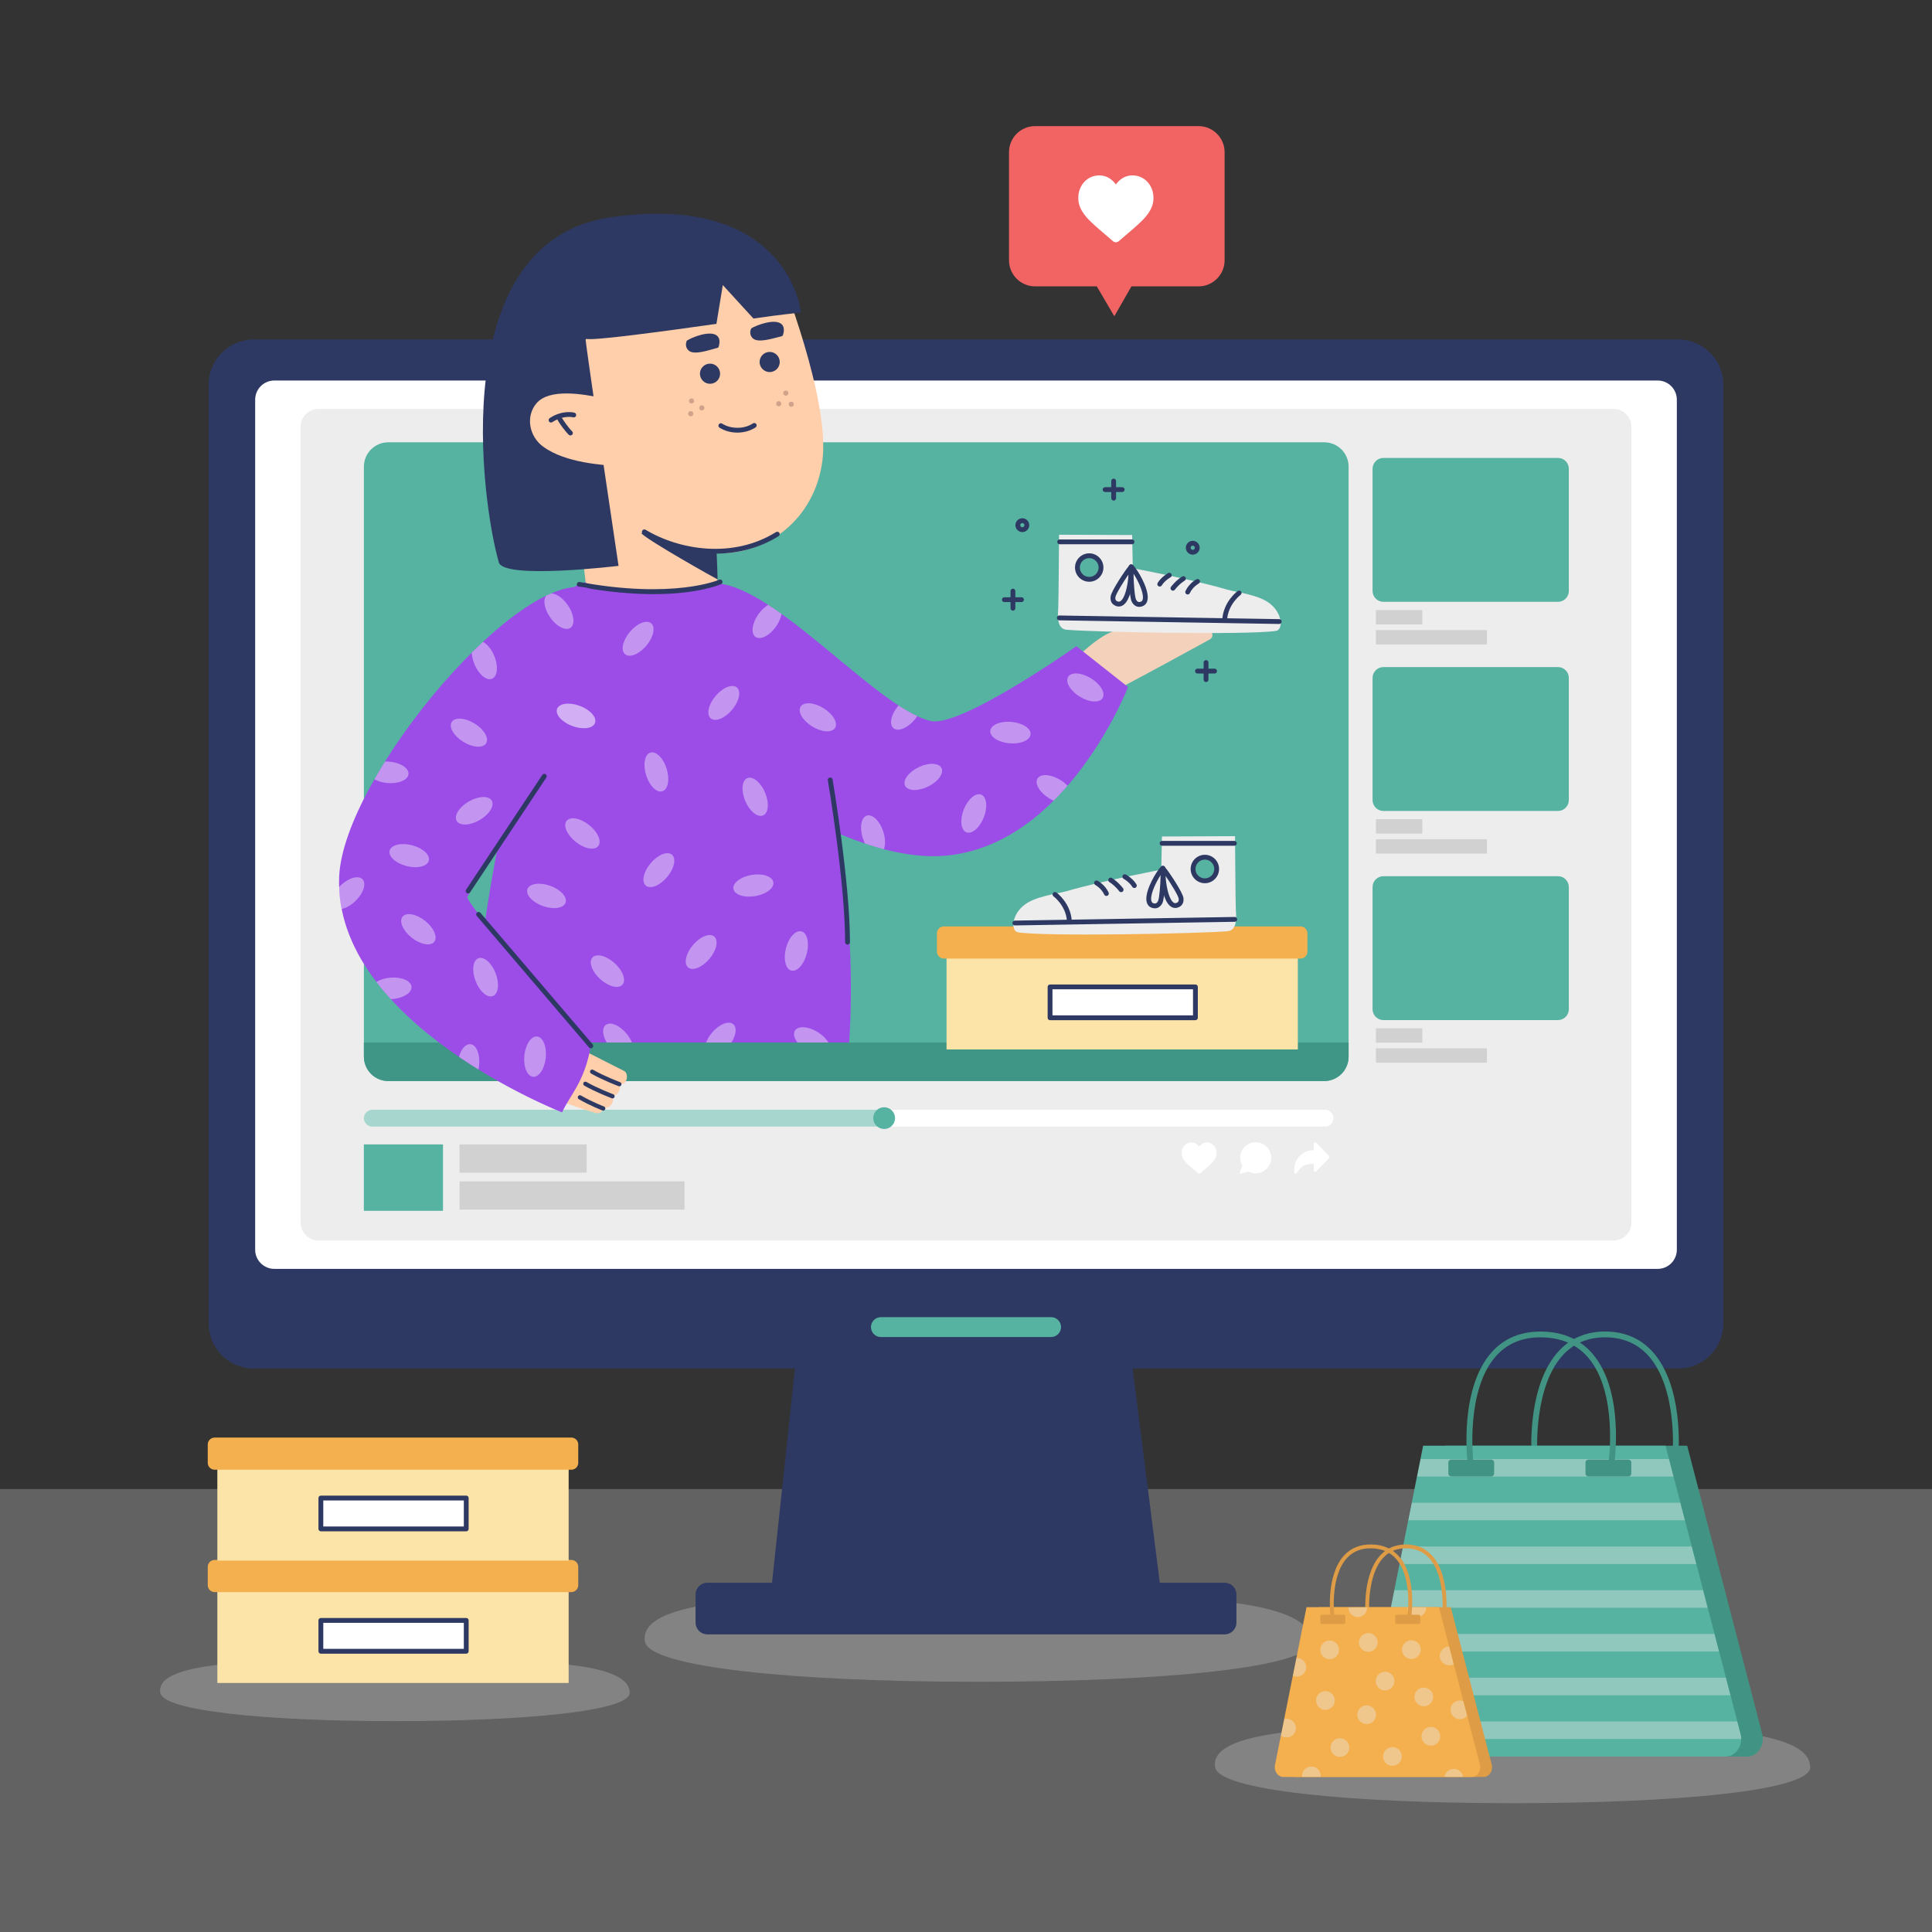<?xml version="1.0" encoding="utf-8"?>
<!-- Generator: Adobe Illustrator 27.5.0, SVG Export Plug-In . SVG Version: 6.00 Build 0)  -->
<svg version="1.1" xmlns="http://www.w3.org/2000/svg" xmlns:xlink="http://www.w3.org/1999/xlink" x="0px" y="0px"
	 viewBox="0 0 500 500" style="enable-background:new 0 0 500 500;" xml:space="preserve">
<rect x="0" y="0" width="500" height="500" fill="#333333" stroke="none"/>
<g id="BACKGROUND">
	<rect style="opacity:0.0;fill:#FFFFFF;" width="500" height="500"/>
</g>
<g id="OBJECTS">
	<g>
		<rect y="385.363" style="opacity:0.3;fill:#D1D1D1;" width="500" height="114.637"/>
		<path style="opacity:0.3;fill:#D1D1D1;" d="M339.371,424.858c0,6.721-38.606,10.388-86.229,10.388s-85.093-3.764-86.229-10.388
			c-2.086-12.169,38.606-12.169,86.229-12.169S339.371,412.688,339.371,424.858z"/>
		<g>
			<g>
				<polygon style="fill:#F26363;" points="282.711,72.162 288.382,81.85 294.173,71.753 				"/>
				<path style="fill:#F26363;" d="M310.173,74.112h-42.29c-3.731,0-6.755-3.024-6.755-6.755V39.394
					c0-3.731,3.024-6.755,6.755-6.755h42.29c3.731,0,6.755,3.024,6.755,6.755v27.963C316.928,71.088,313.904,74.112,310.173,74.112z
					"/>
				<path style="fill:#FFFFFF;" d="M296.972,47.085c-1.007-1.092-2.389-1.694-3.892-1.694c-1.123,0-2.152,0.355-3.057,1.055
					c-0.457,0.353-0.871,0.786-1.236,1.291c-0.365-0.505-0.779-0.937-1.236-1.291c-0.906-0.7-1.934-1.055-3.057-1.055
					c-1.503,0-2.885,0.602-3.892,1.694c-0.995,1.08-1.543,2.555-1.543,4.154c0,1.646,0.613,3.152,1.93,4.741
					c1.178,1.421,2.871,2.864,4.831,4.534c0.669,0.571,1.428,1.217,2.216,1.906c0.208,0.182,0.475,0.283,0.752,0.283
					c0.277,0,0.544-0.1,0.752-0.282c0.788-0.689,1.547-1.336,2.217-1.907c1.96-1.67,3.653-3.113,4.831-4.534
					c1.317-1.589,1.93-3.095,1.93-4.741C298.515,49.64,297.967,48.165,296.972,47.085z"/>
			</g>
			<g>
				<g style="opacity:0.3;">
					<path style="fill:#D1D1D1;" d="M162.959,438.11c0,4.734-27.192,7.317-60.736,7.317s-59.936-2.651-60.736-7.317
						c-1.469-8.572,27.193-8.572,60.736-8.572S162.959,429.538,162.959,438.11z"/>
				</g>
				<g>
					<g>
						<rect x="56.25" y="409.918" style="fill:#FCE4A9;" width="90.915" height="25.633"/>
					</g>
					<g>
						<path style="fill:#F4B04E;" d="M147.863,412.034H55.553c-0.986,0-1.786-0.799-1.786-1.785v-4.752
							c0-0.986,0.799-1.785,1.786-1.785h92.311c0.986,0,1.786,0.799,1.786,1.785v4.752
							C149.649,411.235,148.849,412.034,147.863,412.034z"/>
					</g>
					<g>
						<g>
							<rect x="82.756" y="419.359" style="fill:#FFFFFF;" width="37.62" height="7.99"/>
						</g>
						<g>
							<path style="fill:#2D3962;" d="M120.66,427.973H83.04c-0.345,0-0.624-0.279-0.624-0.624v-7.99
								c0-0.345,0.279-0.624,0.624-0.624h37.62c0.345,0,0.624,0.279,0.624,0.624v7.99
								C121.284,427.694,121.004,427.973,120.66,427.973z M83.664,426.725h36.372v-6.742H83.664V426.725z"/>
						</g>
					</g>
				</g>
				<g>
					<g>
						<rect x="56.25" y="378.25" style="fill:#FCE4A9;" width="90.915" height="25.633"/>
					</g>
					<g>
						<path style="fill:#F4B04E;" d="M147.863,380.366H55.553c-0.986,0-1.786-0.799-1.786-1.785v-4.752
							c0-0.986,0.799-1.785,1.786-1.785h92.311c0.986,0,1.786,0.799,1.786,1.785v4.752
							C149.649,379.566,148.849,380.366,147.863,380.366z"/>
					</g>
					<g>
						<g>
							<rect x="82.756" y="387.69" style="fill:#FFFFFF;" width="37.62" height="7.99"/>
						</g>
						<g>
							<path style="fill:#2D3962;" d="M120.66,396.304H83.04c-0.345,0-0.624-0.279-0.624-0.624v-7.99
								c0-0.345,0.279-0.624,0.624-0.624h37.62c0.345,0,0.624,0.279,0.624,0.624v7.99
								C121.284,396.025,121.004,396.304,120.66,396.304z M83.664,395.056h36.372v-6.742H83.664V395.056z"/>
						</g>
					</g>
				</g>
			</g>
			<g>
				<g>
					<g>
						<path style="fill:#2D3962;" d="M434.286,354.19H65.714c-6.476,0-11.726-5.25-11.726-11.726V99.574
							c0-6.476,5.25-11.726,11.726-11.726h368.571c6.476,0,11.726,5.25,11.726,11.726v242.89
							C446.012,348.94,440.762,354.19,434.286,354.19z"/>
					</g>
					<g>
						<path style="fill:#FFFFFF;" d="M429,328.386H71c-2.742,0-4.964-2.223-4.964-4.964V103.441c0-2.742,2.222-4.964,4.964-4.964
							h358c2.742,0,4.964,2.223,4.964,4.964v219.981C433.964,326.164,431.742,328.386,429,328.386z"/>
					</g>
					<g>
						<path style="fill:#56B2A1;" d="M272.024,346.025h-44.048c-1.422,0-2.574-1.152-2.574-2.574l0,0
							c0-1.422,1.153-2.574,2.574-2.574h44.048c1.422,0,2.574,1.152,2.574,2.574l0,0
							C274.598,344.872,273.446,346.025,272.024,346.025z"/>
					</g>
					<g>
						<polygon style="fill:#2D3962;" points="300.486,412.284 199.514,412.284 205.75,354.051 293.116,354.051 						"/>
					</g>
					<g>
						<path style="fill:#2D3962;" d="M316.958,422.969H183.042c-1.672,0-3.028-1.356-3.028-3.028v-7.3
							c0-1.672,1.356-3.028,3.028-3.028h133.916c1.672,0,3.028,1.356,3.028,3.028v7.3
							C319.986,421.613,318.63,422.969,316.958,422.969z"/>
					</g>
				</g>
				<g>
					<g>
						<path style="fill:#EDEDED;" d="M417.561,321.04H82.439c-2.566,0-4.647-2.081-4.647-4.647V110.47
							c0-2.566,2.081-4.647,4.647-4.647h335.123c2.566,0,4.647,2.081,4.647,4.647v205.924
							C422.208,318.96,420.128,321.04,417.561,321.04z"/>
					</g>
					<g>
						<path style="fill:#56B2A1;" d="M342.7,279.777H100.495c-3.49,0-6.319-2.829-6.319-6.319V120.782
							c0-3.49,2.829-6.319,6.319-6.319H342.7c3.49,0,6.319,2.829,6.319,6.319v152.676
							C349.018,276.948,346.189,279.777,342.7,279.777z"/>
					</g>
					<g>
						<g>
							<path style="fill:#FFFFFF;" d="M342.892,291.577H96.367c-1.21,0-2.19-0.981-2.19-2.191l0,0c0-1.21,0.981-2.19,2.19-2.19
								h246.525c1.21,0,2.191,0.981,2.191,2.19l0,0C345.083,290.596,344.102,291.577,342.892,291.577z"/>
						</g>
						<g style="opacity:0.53;">
							<path style="fill:#56B2A1;" d="M229.654,291.577H96.367c-1.21,0-2.19-0.981-2.19-2.191l0,0c0-1.21,0.981-2.19,2.19-2.19
								h133.077L229.654,291.577z"/>
						</g>
						<g>
							<path style="fill:#56B2A1;" d="M231.634,289.366c0,1.556-1.261,2.817-2.817,2.817c-1.556,0-2.817-1.261-2.817-2.817
								s1.261-2.817,2.817-2.817C230.373,286.55,231.634,287.811,231.634,289.366z"/>
						</g>
					</g>
					<g>
						<g>
							<rect x="94.167" y="296.173" style="fill:#56B2A1;" width="20.483" height="17.185"/>
						</g>
						<g>
							<rect x="118.926" y="296.173" style="fill:#D1D1D1;" width="32.903" height="7.316"/>
						</g>
						<g>
							<rect x="118.926" y="305.731" style="fill:#D1D1D1;" width="58.221" height="7.316"/>
						</g>
					</g>
					<g>
						<g>
							<path style="fill:#FFFFFF;" d="M314.141,296.461c-0.469-0.508-1.112-0.788-1.811-0.788c-0.523,0-1.001,0.165-1.422,0.491
								c-0.213,0.164-0.405,0.366-0.575,0.6c-0.17-0.235-0.362-0.436-0.575-0.6c-0.421-0.326-0.9-0.491-1.422-0.491
								c-0.699,0-1.342,0.28-1.811,0.788c-0.463,0.502-0.718,1.189-0.718,1.932c0,0.766,0.285,1.466,0.898,2.206
								c0.548,0.661,1.336,1.332,2.247,2.109c0.311,0.265,0.664,0.566,1.031,0.887c0.097,0.085,0.221,0.132,0.35,0.132
								c0.129,0,0.253-0.047,0.35-0.131c0.366-0.321,0.72-0.622,1.031-0.887c0.912-0.777,1.699-1.448,2.247-2.109
								c0.612-0.739,0.898-1.44,0.898-2.206C314.859,297.65,314.604,296.964,314.141,296.461z"/>
						</g>
						<g>
							<path style="fill:#FFFFFF;" d="M324.985,295.618c-2.213,0-4.014,1.801-4.014,4.014c0,0.7,0.183,1.388,0.53,1.993
								l-0.659,1.978c-0.016,0.047-0.004,0.1,0.03,0.136c0.026,0.028,0.062,0.043,0.099,0.043c0.012,0,0.023-0.001,0.035-0.004
								l2.159-0.568c0.561,0.286,1.189,0.436,1.82,0.436c2.213,0,4.014-1.801,4.014-4.014
								C328.999,297.419,327.198,295.618,324.985,295.618z"/>
						</g>
						<g>
							<path style="fill:#FFFFFF;" d="M334.95,302.608v0.759c0,0.176,0.121,0.329,0.292,0.369c0.029,0.007,0.058,0.011,0.087,0.011
								c0.141,0,0.274-0.079,0.339-0.21l0.007-0.013c0.711-1.422,2.14-2.306,3.731-2.306h0.601v1.643
								c0,0.155,0.094,0.294,0.238,0.351c0.142,0.059,0.307,0.023,0.415-0.088l3.287-3.413c0.142-0.147,0.142-0.379,0-0.526
								l-3.287-3.413c-0.107-0.111-0.271-0.147-0.415-0.088c-0.144,0.058-0.238,0.197-0.238,0.351v1.643h-0.126
								C337.162,297.678,334.95,299.889,334.95,302.608z"/>
						</g>
					</g>
					<g>
						<g>
							<path style="fill:#56B2A1;" d="M403.203,155.752h-45.175c-1.551,0-2.808-1.257-2.808-2.808v-31.622
								c0-1.551,1.257-2.808,2.808-2.808h45.175c1.551,0,2.808,1.257,2.808,2.808v31.622
								C406.011,154.495,404.754,155.752,403.203,155.752z"/>
						</g>
						<g>
							<rect x="356.09" y="157.887" style="fill:#D1D1D1;" width="12.011" height="3.72"/>
						</g>
						<g>
							<rect x="356.09" y="163.064" style="fill:#D1D1D1;" width="28.728" height="3.72"/>
						</g>
						<g>
							<path style="fill:#56B2A1;" d="M403.203,209.874h-45.175c-1.551,0-2.808-1.257-2.808-2.808v-31.622
								c0-1.551,1.257-2.808,2.808-2.808h45.175c1.551,0,2.808,1.257,2.808,2.808v31.622
								C406.011,208.617,404.754,209.874,403.203,209.874z"/>
						</g>
						<g>
							<rect x="356.09" y="212.009" style="fill:#D1D1D1;" width="12.011" height="3.72"/>
						</g>
						<g>
							<rect x="356.09" y="217.186" style="fill:#D1D1D1;" width="28.728" height="3.72"/>
						</g>
						<g>
							<path style="fill:#56B2A1;" d="M403.203,263.997h-45.175c-1.551,0-2.808-1.257-2.808-2.808v-31.622
								c0-1.551,1.257-2.808,2.808-2.808h45.175c1.551,0,2.808,1.257,2.808,2.808v31.622
								C406.011,262.74,404.754,263.997,403.203,263.997z"/>
						</g>
						<g>
							<rect x="356.09" y="266.131" style="fill:#D1D1D1;" width="12.011" height="3.72"/>
						</g>
						<g>
							<rect x="356.09" y="271.308" style="fill:#D1D1D1;" width="28.728" height="3.72"/>
						</g>
					</g>
					<g>
						<g>
							<g>
								<path style="fill:#F4D1BB;" d="M276.328,174.074c-0.415-0.518-0.377-1.262,0.085-1.738
									c2.181-2.244,8.326-8.257,12.366-9.123c3.564-0.764,16.596-0.435,23.728-0.186c1.335,0.047,1.76,1.82,0.589,2.462
									c-5.772,3.159-16.038,8.763-20.758,11.247c-4.522,2.38-7.293,3.964-8.633,4.752c-0.564,0.332-1.284,0.2-1.693-0.311
									L276.328,174.074z"/>
							</g>
							<g>
								<path style="fill:#9C4DE8;" d="M278.56,167.24c0,0-29.927,21.125-37.673,19.365c-14.388-3.27-42.592-38.055-57.845-35.544
									c-0.306-0.341-0.569-0.642-0.775-0.893l-30.556,0.516c-2.139,0.124-6.314,3.158-6.987,5.192
									c-4.903,14.814-21.988,75.104-22.46,119.567l97.187-1.905c0,0,2.948-26.204-2.76-57.977
									c8.37,3.583,18.347,6.585,27.373,5.94c31.866-2.275,47.876-43.699,47.876-43.699L278.56,167.24z"/>
							</g>
							<g>
								<defs>
									<path id="SVGID_1_" d="M278.56,167.24c0,0-29.927,21.125-37.673,19.365c-14.388-3.27-42.592-38.055-57.845-35.544
										c-0.306-0.341-0.569-0.642-0.775-0.893l-30.556,0.516c-2.139,0.124-6.314,3.158-6.987,5.192
										c-4.903,14.814-21.988,75.104-22.46,119.567l97.187-1.905c0,0,2.948-26.204-2.76-57.977
										c8.37,3.583,18.347,6.585,27.373,5.94c31.866-2.275,47.876-43.699,47.876-43.699L278.56,167.24z"/>
								</defs>
								<clipPath id="SVGID_00000100344561268782086920000006755954226546385027_">
									<use xlink:href="#SVGID_1_"  style="overflow:visible;"/>
								</clipPath>
								<g style="opacity:0.4;clip-path:url(#SVGID_00000100344561268782086920000006755954226546385027_);">
									<g>
										<path style="fill:#FFFFFF;" d="M167.268,167.109c-1.867,2.21-4.331,3.197-5.505,2.205
											c-1.174-0.992-0.612-3.587,1.254-5.796c1.867-2.21,4.331-3.197,5.505-2.205
											C169.696,162.305,169.135,164.9,167.268,167.109z"/>
									</g>
									<g>
										<path style="fill:#FFFFFF;" d="M192.874,207.292c-1.128-2.663-0.895-5.308,0.52-5.908
											c1.415-0.599,3.476,1.074,4.604,3.738c1.128,2.663,0.895,5.308-0.52,5.908
											C196.063,211.629,194.002,209.955,192.874,207.292z"/>
									</g>
									<g>
										<path style="fill:#FFFFFF;" d="M172.64,226.99c-1.867,2.21-4.331,3.197-5.505,2.205c-1.174-0.992-0.612-3.587,1.254-5.796
											c1.867-2.21,4.331-3.197,5.505-2.205C175.069,222.185,174.507,224.78,172.64,226.99z"/>
									</g>
									<g>
										<path style="fill:#FFFFFF;" d="M167.211,200.599c-0.857-2.763-0.362-5.371,1.106-5.826
											c1.468-0.455,3.352,1.415,4.209,4.178c0.857,2.763,0.362,5.371-1.106,5.826
											C169.953,205.232,168.068,203.362,167.211,200.599z"/>
									</g>
									<g>
										<path style="fill:#FFFFFF;" d="M196.28,158.95c1.672-2.36,4.043-3.554,5.297-2.666c1.254,0.888,0.915,3.522-0.756,5.882
											c-1.672,2.36-4.043,3.554-5.297,2.666C194.27,163.944,194.609,161.31,196.28,158.95z"/>
									</g>
									<g>
										<path style="fill:#FFFFFF;" d="M189.446,183.706c-1.867,2.21-4.331,3.197-5.505,2.205
											c-1.174-0.992-0.612-3.587,1.254-5.796c1.867-2.21,4.331-3.197,5.505-2.205
											C191.874,178.902,191.312,181.497,189.446,183.706z"/>
									</g>
									<g>
										<path style="fill:#FFFFFF;" d="M149.002,217.876c-2.262-1.803-3.318-4.239-2.36-5.441c0.958-1.202,3.568-0.714,5.829,1.09
											c2.262,1.803,3.318,4.239,2.36,5.44C153.873,220.167,151.263,219.679,149.002,217.876z"/>
									</g>
									<g>
										<path style="fill:#FFFFFF;" d="M195.436,231.919c-2.853,0.477-5.371-0.366-5.624-1.881
											c-0.253-1.516,1.854-3.131,4.707-3.607c2.853-0.477,5.371,0.366,5.624,1.881
											C200.396,229.827,198.289,231.442,195.436,231.919z"/>
									</g>
									<g>
										<path style="fill:#FFFFFF;" d="M155.325,253.384c-2.142-1.944-3.041-4.442-2.008-5.58
											c1.033-1.138,3.606-0.485,5.748,1.459c2.142,1.944,3.041,4.442,2.008,5.58
											C160.041,255.981,157.467,255.327,155.325,253.384z"/>
									</g>
									<g>
										<path style="fill:#FFFFFF;" d="M140.501,234.481c-2.725-0.97-4.516-2.931-4-4.378c0.516-1.448,3.142-1.834,5.867-0.864
											c2.725,0.97,4.516,2.931,4,4.378C145.852,235.064,143.226,235.451,140.501,234.481z"/>
									</g>
									<g>
										<path style="fill:#FFFFFF;" d="M183.585,248.168c-1.867,2.21-4.331,3.197-5.505,2.205
											c-1.174-0.992-0.612-3.587,1.254-5.796c1.867-2.21,4.331-3.197,5.505-2.205
											C186.014,243.363,185.452,245.959,183.585,248.168z"/>
									</g>
									<g>
										<path style="fill:#FFFFFF;" d="M203.402,245.419c0.722-2.801,2.513-4.761,4.001-4.377
											c1.488,0.383,2.109,2.965,1.388,5.766s-2.513,4.761-4.001,4.378C203.302,250.801,202.681,248.22,203.402,245.419z"/>
									</g>
									<g>
										<path style="fill:#FFFFFF;" d="M279.429,180.282c-2.462-1.518-3.804-3.809-2.998-5.117
											c0.806-1.308,3.456-1.138,5.918,0.38c2.462,1.518,3.804,3.809,2.998,5.117C284.541,181.97,281.891,181.8,279.429,180.282z
											"/>
									</g>
									<g>
										<path style="fill:#FFFFFF;" d="M249.424,209.503c1.059-2.692,3.076-4.418,4.506-3.856c1.43,0.562,1.731,3.2,0.673,5.892
											c-1.059,2.692-3.076,4.418-4.506,3.856C248.666,214.833,248.365,212.195,249.424,209.503z"/>
									</g>
									<g>
										<path style="fill:#FFFFFF;" d="M210.194,188.006c-2.462-1.518-3.804-3.809-2.998-5.117
											c0.807-1.308,3.456-1.138,5.918,0.38c2.462,1.518,3.804,3.809,2.998,5.117
											C215.306,189.694,212.656,189.524,210.194,188.006z"/>
									</g>
									<g>
										<path style="fill:#FFFFFF;" d="M157.893,271.095c-1.828-2.241-2.345-4.846-1.154-5.817c1.191-0.971,3.638,0.058,5.466,2.3
											c1.828,2.241,2.345,4.846,1.154,5.817C162.169,274.366,159.722,273.336,157.893,271.095z"/>
									</g>
									<g>
										<path style="fill:#FFFFFF;" d="M188.515,270.851c-1.867,2.21-4.331,3.197-5.505,2.205
											c-1.174-0.992-0.612-3.587,1.254-5.796c1.867-2.21,4.331-3.197,5.505-2.205
											C190.943,266.047,190.382,268.642,188.515,270.851z"/>
									</g>
									<g>
										<path style="fill:#FFFFFF;" d="M208.718,271.846c-2.462-1.518-3.804-3.809-2.998-5.117
											c0.806-1.308,3.456-1.138,5.918,0.38c2.462,1.518,3.804,3.809,2.998,5.117C213.83,273.534,211.18,273.364,208.718,271.846
											z"/>
									</g>
									<g>
										<path style="fill:#FFFFFF;" d="M237.739,198.559c2.605-1.257,5.258-1.155,5.926,0.229
											c0.668,1.384-0.902,3.525-3.507,4.782c-2.605,1.257-5.258,1.155-5.926-0.229
											C233.564,201.957,235.134,199.816,237.739,198.559z"/>
									</g>
									<g>
										<path style="fill:#FFFFFF;" d="M261.257,192.365c-2.882-0.248-5.111-1.691-4.979-3.222
											c0.132-1.531,2.575-2.571,5.457-2.322s5.111,1.691,4.979,3.222C266.582,191.574,264.139,192.613,261.257,192.365z"/>
									</g>
									<g>
										<path style="fill:#FFFFFF;" d="M271.507,206.597c-2.462-1.518-3.804-3.809-2.998-5.117
											c0.806-1.308,3.456-1.138,5.918,0.38c2.462,1.518,3.804,3.809,2.998,5.117
											C276.619,208.286,273.969,208.115,271.507,206.597z"/>
									</g>
									<g>
										<path style="fill:#FFFFFF;" d="M223.296,216.923c-0.895-2.751-0.435-5.366,1.026-5.841
											c1.461-0.475,3.371,1.369,4.266,4.12c0.895,2.751,0.435,5.366-1.026,5.841C226.1,221.518,224.191,219.673,223.296,216.923
											z"/>
									</g>
									<g>
										<path style="fill:#FFFFFF;" d="M236.723,186.246c-1.867,2.21-4.331,3.197-5.505,2.205
											c-1.174-0.992-0.612-3.587,1.254-5.796c1.867-2.21,4.331-3.197,5.505-2.205
											C239.151,181.441,238.589,184.036,236.723,186.246z"/>
									</g>
								</g>
							</g>
							<g>
								<path style="fill:#2D3962;" d="M219.341,244.459c-0.345,0-0.624-0.279-0.624-0.624c0-15.448-4.426-41.631-4.471-41.894
									c-0.058-0.339,0.171-0.662,0.511-0.72c0.333-0.059,0.661,0.17,0.72,0.511c0.045,0.264,4.488,26.551,4.488,42.103
									C219.965,244.18,219.686,244.459,219.341,244.459z"/>
							</g>
						</g>
						<g>
							<g>
								<path style="fill:#FFCEAB;" d="M201.81,70.696c0,0,13.146,32.852,11.017,48.66c-2.011,14.931-14.13,24.236-27.525,23.853
									l0.404,8.167c0,0-21.479,4.731-34.135-0.554l-2.546-22.452l1.643-50.216l6.709-9.735L201.81,70.696z"/>
							</g>
							<g>
								<path style="fill:#2D3962;" d="M194.988,82.434c7.347-1.074,10.779-1.344,12.247-1.567
									c0.211-0.032-3.242-31.239-49.18-24.64c-42.813,6.15-33.498,73.536-28.953,89.328c1.288,4.477,30.974,0.888,30.974,0.888
									s-8.437-56.538-8.509-58.516c-0.005-0.14,0.123-0.221,0.261-0.199c2.315,0.369,18.775-1.808,33.584-3.913l1.647-10.042
									L194.988,82.434z"/>
							</g>
							<g>
								<path style="fill:#FFCEAB;" d="M155.543,102.938c-4.634-0.942-13.369-2.505-16.712,1.444
									c-2.836,3.35-1.921,8.527,1.716,11.194c5.937,4.354,15.758,4.723,18.708,5.027"/>
							</g>
							<g>
								<path style="fill:#2D3962;" d="M142.604,109.349c-0.204,0-0.403-0.1-0.523-0.283c-0.188-0.288-0.107-0.675,0.181-0.864
									c3.374-2.205,6.277-1.437,6.398-1.403c0.332,0.092,0.527,0.436,0.435,0.768c-0.091,0.332-0.435,0.523-0.766,0.436
									c-0.108-0.029-2.511-0.633-5.384,1.245C142.839,109.316,142.721,109.349,142.604,109.349z"/>
							</g>
							<g>
								<path style="fill:#2D3962;" d="M147.625,112.7c-0.155,0-0.309-0.057-0.43-0.172c-0.052-0.049-1.287-1.238-2.84-3.731
									c-0.182-0.293-0.093-0.678,0.2-0.86c0.294-0.181,0.678-0.092,0.86,0.2c1.46,2.345,2.631,3.478,2.643,3.489
									c0.249,0.238,0.257,0.633,0.02,0.882C147.953,112.635,147.789,112.7,147.625,112.7z"/>
							</g>
							<g>
								<path style="fill:#2D3962;" d="M181.206,97.277c0.309,1.406,1.7,2.295,3.106,1.986c1.406-0.309,2.295-1.7,1.986-3.106
									c-0.309-1.406-1.7-2.295-3.106-1.986C181.786,94.48,180.897,95.871,181.206,97.277z"/>
							</g>
							<g>
								<path style="fill:#2D3962;" d="M196.645,94.243c0.309,1.406,1.7,2.295,3.106,1.986c1.406-0.309,2.295-1.7,1.986-3.106
									c-0.309-1.406-1.7-2.295-3.106-1.986C197.225,91.447,196.336,92.837,196.645,94.243z"/>
							</g>
							<g>
								<path style="fill:#2D3962;" d="M190.837,111.958c-0.047,0-0.093-0.001-0.14-0.001c-1.642-0.025-3.189-0.462-4.473-1.264
									c-0.292-0.183-0.381-0.567-0.199-0.86c0.182-0.292,0.567-0.381,0.86-0.199c1.091,0.682,2.416,1.053,3.83,1.075
									c1.54,0.044,2.999-0.38,4.143-1.135c0.287-0.189,0.674-0.11,0.864,0.178c0.189,0.288,0.11,0.674-0.178,0.864
									C194.23,111.483,192.563,111.958,190.837,111.958z"/>
							</g>
							<g style="opacity:0.6;">
								<g>
									<path style="fill:#B18674;" d="M178.365,104.048c0.155,0.336,0.553,0.482,0.889,0.327c0.336-0.155,0.482-0.553,0.327-0.889
										c-0.155-0.336-0.553-0.482-0.889-0.327C178.356,103.314,178.21,103.712,178.365,104.048z"/>
								</g>
								<g>
									<path style="fill:#B18674;" d="M181.027,105.84c0.155,0.336,0.553,0.482,0.889,0.327c0.336-0.155,0.482-0.553,0.327-0.889
										c-0.155-0.336-0.553-0.482-0.889-0.327C181.018,105.107,180.872,105.505,181.027,105.84z"/>
								</g>
								<g>
									<path style="fill:#B18674;" d="M178.153,107.353c0.155,0.336,0.553,0.482,0.889,0.327s0.482-0.553,0.327-0.889
										c-0.155-0.335-0.553-0.482-0.889-0.327C178.144,106.619,177.998,107.017,178.153,107.353z"/>
								</g>
							</g>
							<g>
								<path style="fill:#2D3962;" d="M165.967,138.007c1.727,1.895,19.093,11.647,19.747,11.945c0,0-0.225-8.21-0.335-7.17
									c-0.045,0.428-3.555,0.537-7.89-0.86c-3.884-1.252-7.906-3.215-10.369-4.508L165.967,138.007z"/>
							</g>
							<g>
								<path style="fill:#2D3962;" d="M185.128,143.285c-6.93,0-13.626-2.067-18.699-5.115c-0.296-0.177-0.391-0.561-0.213-0.856
									c0.177-0.295,0.561-0.391,0.856-0.213c8.803,5.287,22.656,7.524,33.759,0.605c0.292-0.182,0.678-0.093,0.859,0.199
									c0.183,0.292,0.093,0.677-0.199,0.859C196.359,141.963,190.668,143.285,185.128,143.285z"/>
							</g>
							<g style="opacity:0.6;">
								<g>
									<path style="fill:#B18674;" d="M202.702,101.67c-0.033,0.368,0.238,0.694,0.606,0.727c0.368,0.033,0.694-0.238,0.727-0.606
										c0.033-0.368-0.238-0.694-0.607-0.727C203.061,101.03,202.736,101.301,202.702,101.67z"/>
								</g>
								<g>
									<path style="fill:#B18674;" d="M204.112,104.552c-0.033,0.368,0.238,0.694,0.607,0.727
										c0.368,0.033,0.694-0.238,0.727-0.607c0.033-0.368-0.238-0.694-0.606-0.727
										C204.47,103.913,204.145,104.184,204.112,104.552z"/>
								</g>
								<g>
									<path style="fill:#B18674;" d="M200.867,104.426c-0.033,0.368,0.238,0.694,0.606,0.727
										c0.368,0.033,0.694-0.238,0.727-0.606c0.033-0.368-0.238-0.694-0.607-0.727C201.225,103.786,200.9,104.058,200.867,104.426
										z"/>
								</g>
							</g>
							<g>
								<path style="fill:#2D3962;" d="M169.113,153.759c-5.207,0-11.626-0.492-19.324-1.905c-0.339-0.063-0.563-0.388-0.501-0.727
									c0.062-0.339,0.386-0.563,0.727-0.501c24.443,4.488,35.978-0.539,36.091-0.591c0.313-0.143,0.683-0.003,0.826,0.312
									c0.142,0.314,0.002,0.684-0.312,0.826C186.29,151.322,180.701,153.759,169.113,153.759z"/>
							</g>
							<g>
								<path style="fill:#2D3962;" d="M185.375,86.741c-1.892-1.221-6.39,0.592-7.621,1.419c0,0-0.766,1.442,0.484,2.569
									c1.457,1.313,5.659-0.279,7.251-0.645c0.129-0.03,0.264-0.062,0.364-0.149c0.122-0.106,0.169-0.273,0.206-0.43
									c0.141-0.594,0.231-1.228,0.042-1.809C185.963,87.267,185.709,86.957,185.375,86.741z"/>
							</g>
							<g>
								<path style="fill:#2D3962;" d="M202.064,83.729c-1.867-1.259-6.4,0.462-7.648,1.264c0,0-0.796,1.426,0.432,2.578
									c1.43,1.342,5.664-0.164,7.262-0.498c0.13-0.027,0.265-0.057,0.367-0.142c0.124-0.104,0.174-0.269,0.215-0.426
									c0.154-0.591,0.256-1.223,0.079-1.808C202.641,84.268,202.394,83.952,202.064,83.729z"/>
							</g>
						</g>
					</g>
					<g>
						<defs>
							<path id="SVGID_00000121241667031162073020000005451406129542949527_" d="M342.7,279.777H100.495
								c-3.49,0-6.319-2.829-6.319-6.319V120.782c0-3.49,2.829-6.319,6.319-6.319H342.7c3.49,0,6.319,2.829,6.319,6.319v152.676
								C349.018,276.948,346.189,279.777,342.7,279.777z"/>
						</defs>
						<clipPath id="SVGID_00000090977892953283434350000014195639243669848200_">
							<use xlink:href="#SVGID_00000121241667031162073020000005451406129542949527_"  style="overflow:visible;"/>
						</clipPath>
						<g style="clip-path:url(#SVGID_00000090977892953283434350000014195639243669848200_);">
							<rect x="93.618" y="269.804" style="fill:#409686;" width="256.684" height="12.478"/>
						</g>
					</g>
					<g>
						<g>
							<g>
								<path style="fill:#FFCEAB;" d="M142.224,267.197c6.358,3.497,11.103,5.812,13.786,7.172c1.785,0.904,3.478,1.79,5.493,2.784
									c1.381,0.681,0.755,3.945-1.145,3.348l-0.478-0.144c1.218,1.056,0.129,2.439-0.119,2.713
									c-0.482,0.532-1.476,0.416-1.476,0.416s0.87,0.919,0,2.249c-0.526,0.804-1.12,1.07-1.967,0.88c0,0-0.417,1.894-2.281,1.402
									c-1.079-0.285-9.291-2.904-21.299-7.961L142.224,267.197z"/>
							</g>
							<g>
								<path style="fill:#2D3962;" d="M156.114,287.424c-0.066,0-0.133-0.012-0.198-0.037c-0.13-0.05-3.216-1.243-6.116-2.917
									c-0.264-0.152-0.355-0.489-0.202-0.753c0.153-0.265,0.491-0.353,0.753-0.202c2.827,1.632,5.93,2.831,5.961,2.843
									c0.284,0.109,0.426,0.429,0.317,0.713C156.544,287.289,156.335,287.424,156.114,287.424z"/>
							</g>
							<g>
								<path style="fill:#2D3962;" d="M158.523,284.267c-0.065,0-0.13-0.012-0.195-0.036c-0.17-0.065-4.214-1.597-7.116-3.272
									c-0.264-0.152-0.354-0.489-0.202-0.753c0.152-0.264,0.491-0.353,0.753-0.202c2.823,1.63,6.914,3.18,6.955,3.195
									c0.285,0.108,0.428,0.426,0.321,0.71C158.955,284.13,158.745,284.267,158.523,284.267z"/>
							</g>
							<g>
								<path style="fill:#2D3962;" d="M160.284,281.139c-0.065,0-0.13-0.012-0.195-0.036c-0.17-0.065-4.214-1.597-7.116-3.272
									c-0.264-0.152-0.355-0.489-0.202-0.753c0.152-0.264,0.491-0.353,0.753-0.202c2.823,1.63,6.913,3.18,6.955,3.195
									c0.285,0.107,0.428,0.426,0.321,0.71C160.716,281.002,160.507,281.139,160.284,281.139z"/>
							</g>
						</g>
						<g>
							<path style="fill:#9C4DE8;" d="M87.769,227.029c0.932-26.083,48.367-82.27,65.611-74.399
								c19.899,9.083-25.43,65.51-32.415,79.482c-0.791,1.583,31.938,38.558,31.938,38.558c-1.613,9.38-5.363,12.676-7.441,17.21
								C145.461,287.88,86.415,264.9,87.769,227.029z"/>
						</g>
						<g>
							<path style="fill:#2D3962;" d="M121.144,231.214c-0.119,0-0.238-0.034-0.345-0.104c-0.287-0.19-0.365-0.578-0.174-0.865
								l19.725-29.699c0.19-0.287,0.578-0.365,0.865-0.174c0.287,0.19,0.365,0.578,0.174,0.865l-19.725,29.699
								C121.544,231.115,121.346,231.214,121.144,231.214z"/>
						</g>
						<g>
							<path style="fill:#2D3962;" d="M152.902,271.294c-0.176,0-0.352-0.074-0.475-0.219l-29.048-34.039
								c-0.224-0.262-0.192-0.656,0.07-0.879c0.261-0.223,0.656-0.193,0.879,0.07l29.048,34.038c0.224,0.263,0.192,0.656-0.07,0.88
								C153.19,271.245,153.046,271.294,152.902,271.294z"/>
						</g>
					</g>
					<g>
						<g>
							<g>
								<path style="fill:#EDEDED;" d="M317.496,152.567c-8.947-2.623-24.323-5.515-24.323-5.515l-0.175-8.592l-18.918-0.08
									c0,0-0.115,17.311-0.203,18.899c-0.087,1.589-0.568,5.464,2.144,5.701c6.91,0.603,46.922,1.412,54.196,0.296
									c1.835-0.281,1.8-4.237-1.364-6.912C325.93,153.892,319.975,153.294,317.496,152.567z"/>
							</g>
							<g>
								<path style="fill:#2D3962;" d="M289.556,156.966c-0.352,0-0.715-0.096-1.081-0.29c-0.467-0.246-1.225-0.873-1.047-2.295
									c0.184-1.464,3.783-6.835,4.733-7.926c0.159-0.184,0.413-0.259,0.646-0.189c0.233,0.069,0.406,0.267,0.441,0.508
									c0.263,1.794-0.202,7.153-1.948,9.262C290.791,156.652,290.192,156.966,289.556,156.966z M292.05,148.678
									c-1.385,1.993-3.291,5.121-3.384,5.857c-0.098,0.779,0.245,0.96,0.392,1.037c0.365,0.192,0.77,0.285,1.282-0.334
									C291.403,153.956,291.944,150.831,292.05,148.678z"/>
							</g>
							<g>
								<path style="fill:#2D3962;" d="M294.816,157.054c-0.778,0-1.444-0.443-1.896-1.273c-0.705-1.294-0.92-7.756-0.786-9.198
									c0.022-0.243,0.184-0.45,0.414-0.531c0.229-0.082,0.486-0.021,0.655,0.155c1.261,1.303,4.014,5.925,3.826,8.656
									c-0.084,1.24-0.766,2.011-1.918,2.171C295.011,157.047,294.913,157.054,294.816,157.054z M293.342,148.453
									c0.041,2.427,0.319,6.079,0.674,6.731c0.374,0.689,0.757,0.634,0.925,0.613c0.406-0.056,0.79-0.219,0.845-1.02
									C295.899,153.115,294.513,150.263,293.342,148.453z"/>
							</g>
							<g>
								<path style="fill:#2D3962;" d="M331.06,161.481c-0.003,0-0.007,0-0.011,0l-56.91-0.943c-0.344-0.006-0.619-0.29-0.613-0.634
									c0.006-0.341,0.284-0.614,0.624-0.614c0.003,0,0.007,0,0.011,0l56.91,0.943c0.344,0.006,0.619,0.29,0.613,0.634
									C331.678,161.208,331.4,161.481,331.06,161.481z"/>
							</g>
							<g>
								<path style="fill:#2D3962;" d="M307.366,153.848c-0.09,0-0.18-0.019-0.266-0.06c-0.311-0.147-0.445-0.519-0.299-0.83
									c0.962-2.044,2.765-3.002,2.841-3.042c0.308-0.159,0.681-0.04,0.841,0.263c0.159,0.305,0.042,0.681-0.262,0.842
									c-0.015,0.008-1.514,0.816-2.291,2.468C307.824,153.716,307.599,153.848,307.366,153.848z"/>
							</g>
							<g>
								<path style="fill:#2D3962;" d="M303.553,152.865c-0.137,0-0.274-0.044-0.388-0.135c-0.27-0.214-0.315-0.607-0.102-0.876
									c1.466-1.848,2.85-2.628,2.908-2.661c0.302-0.167,0.679-0.059,0.847,0.241c0.168,0.3,0.06,0.68-0.239,0.849
									c-0.013,0.007-1.238,0.708-2.537,2.346C303.919,152.785,303.737,152.865,303.553,152.865z"/>
							</g>
							<g>
								<path style="fill:#2D3962;" d="M300.132,151.799c-0.11,0-0.223-0.03-0.324-0.092c-0.294-0.18-0.387-0.563-0.207-0.857
									c0.954-1.561,2.648-2.497,2.72-2.537c0.302-0.166,0.68-0.054,0.846,0.249c0.165,0.302,0.055,0.681-0.247,0.847
									c-0.015,0.008-1.477,0.821-2.254,2.092C300.547,151.693,300.342,151.799,300.132,151.799z"/>
							</g>
							<g>
								<circle style="fill:#56B2A1;" cx="281.889" cy="146.876" r="3.053"/>
							</g>
							<g>
								<path style="fill:#2D3962;" d="M281.889,150.553c-2.027,0-3.677-1.649-3.677-3.677c0-2.027,1.65-3.676,3.677-3.676
									c2.026,0,3.676,1.649,3.676,3.676C285.565,148.903,283.916,150.553,281.889,150.553z M281.889,144.448
									c-1.339,0-2.429,1.089-2.429,2.428c0,1.339,1.09,2.429,2.429,2.429s2.428-1.089,2.428-2.429
									C284.317,145.537,283.228,144.448,281.889,144.448z"/>
							</g>
							<g>
								<path style="fill:#2D3962;" d="M292.966,140.856h-18.72c-0.345,0-0.624-0.279-0.624-0.624c0-0.345,0.279-0.624,0.624-0.624
									h18.72c0.345,0,0.624,0.279,0.624,0.624C293.59,140.577,293.311,140.856,292.966,140.856z"/>
							</g>
							<g>
								<path style="fill:#2D3962;" d="M316.952,160.966c-0.015,0-0.028,0-0.043-0.001c-0.344-0.023-0.603-0.32-0.58-0.664
									c0.309-4.625,3.835-7.237,3.985-7.346c0.278-0.202,0.668-0.14,0.87,0.138c0.202,0.278,0.142,0.668-0.137,0.871
									c-0.031,0.023-3.205,2.392-3.475,6.42C317.551,160.713,317.277,160.966,316.952,160.966z"/>
							</g>
						</g>
						<g>
							<g>
								<path style="fill:#2D3962;" d="M308.682,143.546c-0.987,0-1.791-0.804-1.791-1.792c0-0.987,0.804-1.791,1.791-1.791
									c0.987,0,1.791,0.804,1.791,1.791C310.473,142.742,309.67,143.546,308.682,143.546z M308.682,141.212
									c-0.3,0-0.543,0.244-0.543,0.543c0,0.3,0.243,0.544,0.543,0.544s0.543-0.244,0.543-0.544
									C309.225,141.455,308.982,141.212,308.682,141.212z"/>
							</g>
							<g>
								<g>
									<path style="fill:#2D3962;" d="M288.212,129.552c-0.345,0-0.624-0.279-0.624-0.624v-4.435c0-0.345,0.279-0.624,0.624-0.624
										c0.345,0,0.624,0.279,0.624,0.624v4.435C288.837,129.272,288.557,129.552,288.212,129.552z"/>
								</g>
								<g>
									<path style="fill:#2D3962;" d="M290.43,127.334h-4.435c-0.345,0-0.624-0.279-0.624-0.624c0-0.345,0.279-0.624,0.624-0.624
										h4.435c0.345,0,0.624,0.279,0.624,0.624C291.054,127.055,290.775,127.334,290.43,127.334z"/>
								</g>
							</g>
							<g>
								<g>
									<path style="fill:#2D3962;" d="M262.148,158.035c-0.345,0-0.624-0.279-0.624-0.624v-4.435c0-0.345,0.279-0.624,0.624-0.624
										s0.624,0.279,0.624,0.624v4.435C262.772,157.755,262.493,158.035,262.148,158.035z"/>
								</g>
								<g>
									<path style="fill:#2D3962;" d="M264.365,155.817h-4.434c-0.345,0-0.624-0.279-0.624-0.624c0-0.345,0.279-0.624,0.624-0.624
										h4.434c0.345,0,0.624,0.279,0.624,0.624C264.989,155.538,264.71,155.817,264.365,155.817z"/>
								</g>
							</g>
							<g>
								<g>
									<path style="fill:#2D3962;" d="M312.121,176.519c-0.345,0-0.624-0.279-0.624-0.624v-4.434c0-0.345,0.279-0.624,0.624-0.624
										c0.345,0,0.624,0.279,0.624,0.624v4.434C312.745,176.24,312.465,176.519,312.121,176.519z"/>
								</g>
								<g>
									<path style="fill:#2D3962;" d="M314.337,174.303h-4.434c-0.345,0-0.624-0.279-0.624-0.624c0-0.345,0.279-0.624,0.624-0.624
										h4.434c0.345,0,0.624,0.279,0.624,0.624C314.962,174.023,314.682,174.303,314.337,174.303z"/>
								</g>
							</g>
							<g>
								<path style="fill:#2D3962;" d="M264.577,137.702c-0.987,0-1.791-0.804-1.791-1.792c0-0.987,0.804-1.791,1.791-1.791
									s1.791,0.804,1.791,1.791C266.368,136.898,265.564,137.702,264.577,137.702z M264.577,135.367
									c-0.3,0-0.543,0.244-0.543,0.543c0,0.3,0.243,0.543,0.543,0.543c0.3,0,0.543-0.244,0.543-0.543
									C265.12,135.611,264.877,135.367,264.577,135.367z"/>
							</g>
						</g>
					</g>
					<g>
						<g>
							<g>
								<rect x="244.964" y="245.967" style="fill:#FCE4A9;" width="90.915" height="25.633"/>
							</g>
							<g>
								<path style="fill:#F4B04E;" d="M336.577,248.083h-92.311c-0.986,0-1.786-0.799-1.786-1.786v-4.752
									c0-0.986,0.799-1.786,1.786-1.786h92.311c0.986,0,1.786,0.799,1.786,1.786v4.752
									C338.362,247.284,337.563,248.083,336.577,248.083z"/>
							</g>
							<g>
								<g>
									<rect x="271.47" y="255.407" style="fill:#FFFFFF;" width="37.62" height="7.99"/>
								</g>
								<g>
									<path style="fill:#2D3962;" d="M309.374,264.022h-37.621c-0.345,0-0.624-0.279-0.624-0.624v-7.99
										c0-0.345,0.279-0.624,0.624-0.624h37.621c0.345,0,0.624,0.279,0.624,0.624v7.99
										C309.998,263.742,309.718,264.022,309.374,264.022z M272.377,262.774h36.373v-6.742h-36.373V262.774z"/>
								</g>
							</g>
						</g>
						<g>
							<g>
								<path style="fill:#EDEDED;" d="M276.21,230.587c8.947-2.623,24.323-5.515,24.323-5.515l0.175-8.592l18.918-0.08
									c0,0,0.115,17.311,0.203,18.899c0.087,1.589,0.567,5.465-2.144,5.701c-6.91,0.603-46.922,1.412-54.196,0.296
									c-1.835-0.281-1.8-4.237,1.364-6.912C267.776,231.912,273.731,231.314,276.21,230.587z"/>
							</g>
							<g>
								<path style="fill:#2D3962;" d="M304.15,234.986c-0.636,0-1.234-0.314-1.745-0.93c-1.748-2.112-2.211-7.47-1.948-9.262
									c0.035-0.241,0.208-0.44,0.441-0.508c0.235-0.07,0.486,0.005,0.646,0.189c0.95,1.092,4.55,6.462,4.733,7.926
									c0.178,1.422-0.58,2.049-1.048,2.296C304.865,234.89,304.502,234.986,304.15,234.986z M301.655,226.698
									c0.107,2.152,0.648,5.277,1.711,6.562c0.512,0.617,0.919,0.527,1.281,0.333c0.147-0.077,0.49-0.259,0.393-1.037
									C304.947,231.819,303.04,228.691,301.655,226.698z"/>
							</g>
							<g>
								<path style="fill:#2D3962;" d="M298.89,235.074c-0.097,0-0.195-0.007-0.295-0.021c-1.153-0.16-1.835-0.931-1.919-2.171
									c-0.188-2.732,2.565-7.354,3.826-8.656c0.168-0.175,0.427-0.235,0.655-0.154c0.23,0.081,0.392,0.288,0.414,0.531
									c0.134,1.441-0.081,7.902-0.786,9.198C300.335,234.63,299.669,235.074,298.89,235.074z M300.363,226.473
									c-1.17,1.809-2.556,4.662-2.442,6.325c0.055,0.801,0.439,0.963,0.846,1.02c0.163,0.023,0.548,0.076,0.924-0.613
									C300.045,232.552,300.323,228.9,300.363,226.473z"/>
							</g>
							<g>
								<path style="fill:#2D3962;" d="M262.645,239.501c-0.34,0-0.618-0.272-0.624-0.614c-0.006-0.344,0.27-0.628,0.613-0.634
									l56.911-0.943c0.004,0,0.008,0,0.011,0c0.34,0,0.618,0.272,0.624,0.614c0.006,0.344-0.27,0.628-0.613,0.634l-56.911,0.943
									C262.652,239.501,262.648,239.501,262.645,239.501z"/>
							</g>
							<g>
								<path style="fill:#2D3962;" d="M286.339,231.868c-0.233,0-0.458-0.132-0.564-0.358c-0.777-1.652-2.275-2.46-2.29-2.468
									c-0.304-0.161-0.421-0.538-0.262-0.842c0.16-0.304,0.532-0.422,0.841-0.263c0.076,0.04,1.879,0.998,2.84,3.042
									c0.146,0.312,0.013,0.684-0.299,0.83C286.519,231.849,286.429,231.868,286.339,231.868z"/>
							</g>
							<g>
								<path style="fill:#2D3962;" d="M290.153,230.886c-0.184,0-0.365-0.081-0.489-0.236c-1.299-1.639-2.524-2.339-2.537-2.346
									c-0.3-0.168-0.407-0.548-0.239-0.849c0.168-0.3,0.548-0.407,0.847-0.241c0.059,0.032,1.442,0.813,2.908,2.661
									c0.214,0.27,0.168,0.663-0.102,0.877C290.426,230.841,290.289,230.886,290.153,230.886z"/>
							</g>
							<g>
								<path style="fill:#2D3962;" d="M293.575,229.819c-0.211,0-0.416-0.106-0.533-0.298c-0.776-1.27-2.239-2.084-2.254-2.092
									c-0.302-0.166-0.412-0.545-0.247-0.847c0.164-0.302,0.543-0.415,0.846-0.249c0.071,0.039,1.766,0.976,2.72,2.536
									c0.18,0.294,0.087,0.678-0.207,0.858C293.797,229.789,293.685,229.819,293.575,229.819z"/>
							</g>
							<g>
								<circle style="fill:#56B2A1;" cx="311.817" cy="224.896" r="3.053"/>
							</g>
							<g>
								<path style="fill:#2D3962;" d="M311.817,228.573c-2.027,0-3.677-1.649-3.677-3.677c0-2.027,1.649-3.677,3.677-3.677
									c2.027,0,3.677,1.649,3.677,3.677C315.494,226.923,313.844,228.573,311.817,228.573z M311.817,222.467
									c-1.339,0-2.429,1.089-2.429,2.429c0,1.339,1.09,2.429,2.429,2.429c1.339,0,2.429-1.089,2.429-2.429
									C314.246,223.557,313.156,222.467,311.817,222.467z"/>
							</g>
							<g>
								<path style="fill:#2D3962;" d="M319.46,218.876h-18.72c-0.345,0-0.624-0.279-0.624-0.624c0-0.345,0.279-0.624,0.624-0.624
									h18.72c0.345,0,0.624,0.279,0.624,0.624C320.084,218.597,319.804,218.876,319.46,218.876z"/>
							</g>
							<g>
								<path style="fill:#2D3962;" d="M276.754,238.986c-0.325,0-0.6-0.253-0.622-0.583c-0.269-4.049-3.441-6.396-3.473-6.419
									c-0.279-0.202-0.341-0.592-0.139-0.872c0.202-0.279,0.592-0.342,0.871-0.138c0.15,0.109,3.678,2.72,3.986,7.346
									c0.022,0.344-0.237,0.641-0.582,0.664C276.782,238.985,276.768,238.986,276.754,238.986z"/>
							</g>
						</g>
					</g>
					<g>
						<defs>
							<path id="SVGID_00000031181702683509363100000004666938930838183083_" d="M87.769,227.029
								c0.932-26.083,48.367-82.27,65.611-74.399c19.899,9.083-25.43,65.51-32.415,79.482c-0.791,1.583,31.938,38.558,31.938,38.558
								c-1.613,9.38-5.363,12.676-7.441,17.21C145.461,287.88,86.415,264.9,87.769,227.029z"/>
						</defs>
						<clipPath id="SVGID_00000088104881189251040600000010217841656863347865_">
							<use xlink:href="#SVGID_00000031181702683509363100000004666938930838183083_"  style="overflow:visible;"/>
						</clipPath>
						<g style="opacity:0.4;clip-path:url(#SVGID_00000088104881189251040600000010217841656863347865_);">
							<g>
								<path style="fill:#FFFFFF;" d="M146.936,156.588c1.647,2.378,1.959,5.014,0.696,5.889c-1.263,0.875-3.622-0.343-5.27-2.72
									c-1.647-2.378-1.959-5.014-0.696-5.889C142.929,152.993,145.289,154.211,146.936,156.588z"/>
							</g>
							<g>
								<path style="fill:#FFFFFF;" d="M127.921,169.753c1.099,2.675,0.839,5.318-0.583,5.902c-1.421,0.584-3.465-1.111-4.564-3.786
									c-1.099-2.675-0.839-5.318,0.583-5.902C124.778,165.382,126.822,167.078,127.921,169.753z"/>
							</g>
							<g>
								<path style="fill:#FFFFFF;" d="M135.706,273.174c0.291-2.878,1.765-5.086,3.294-4.931c1.529,0.154,2.533,2.612,2.242,5.49
									c-0.29,2.878-1.765,5.086-3.294,4.931C136.419,278.51,135.415,276.052,135.706,273.174z"/>
							</g>
							<g>
								<path style="fill:#FFFFFF;" d="M101.062,253.009c2.884-0.223,5.318,0.838,5.436,2.37c0.119,1.532-2.123,2.955-5.007,3.178
									c-2.884,0.223-5.318-0.838-5.436-2.37C95.936,254.655,98.178,253.232,101.062,253.009z"/>
							</g>
							<g>
								<path style="fill:#FFFFFF;" d="M110.004,238.306c2.269,1.794,3.335,4.226,2.382,5.431c-0.953,1.205-3.565,0.728-5.834-1.066
									c-2.269-1.794-3.335-4.226-2.382-5.431C105.123,236.035,107.735,236.512,110.004,238.306z"/>
							</g>
							<g>
								<path style="fill:#FFFFFF;" d="M123.08,253.881c-1.035-2.701-0.711-5.336,0.724-5.886c1.435-0.55,3.437,1.194,4.472,3.895
									s0.711,5.336-0.724,5.886C126.118,258.326,124.115,256.582,123.08,253.881z"/>
							</g>
							<g>
								<path style="fill:#FFFFFF;" d="M118.462,275.167c0.29-2.878,1.765-5.086,3.294-4.931c1.529,0.154,2.533,2.612,2.242,5.49
									c-0.291,2.878-1.765,5.086-3.294,4.931C119.175,280.503,118.171,278.044,118.462,275.167z"/>
							</g>
							<g>
								<path style="fill:#FFFFFF;" d="M88.119,229.185c2.084-2.006,4.637-2.735,5.703-1.628c1.066,1.107,0.24,3.631-1.843,5.637
									c-2.084,2.006-4.637,2.735-5.703,1.628C85.21,233.714,86.035,231.191,88.119,229.185z"/>
							</g>
							<g>
								<path style="fill:#FFFFFF;" d="M105.223,224.133c-2.803-0.714-4.767-2.5-4.388-3.989c0.379-1.489,2.959-2.117,5.762-1.403
									c2.803,0.714,4.767,2.5,4.388,3.989C110.606,224.22,108.026,224.848,105.223,224.133z"/>
							</g>
							<g>
								<path style="fill:#FFFFFF;" d="M119.897,191.982c-2.462-1.518-3.804-3.809-2.998-5.117c0.807-1.308,3.456-1.138,5.918,0.38
									c2.462,1.518,3.804,3.809,2.998,5.117C125.009,193.67,122.359,193.5,119.897,191.982z"/>
							</g>
							<g>
								<path style="fill:#FFFFFF;" d="M100.26,202.65c-2.882-0.248-5.111-1.691-4.979-3.222c0.132-1.531,2.575-2.571,5.457-2.322
									c2.882,0.248,5.111,1.691,4.979,3.222C105.585,201.859,103.142,202.898,100.26,202.65z"/>
							</g>
							<g>
								<path style="fill:#FFFFFF;" d="M124.119,212.236c-2.505,1.446-5.158,1.54-5.927,0.209c-0.768-1.331,0.639-3.582,3.144-5.028
									c2.505-1.446,5.159-1.54,5.927-0.209C128.032,208.539,126.624,210.79,124.119,212.236z"/>
							</g>
						</g>
					</g>
					<g style="opacity:0.55;">
						<path style="fill:#FFFFFF;" d="M148.107,187.891c-2.71-1.011-4.472-2.997-3.935-4.437c0.537-1.44,3.169-1.788,5.879-0.777
							c2.71,1.011,4.472,2.997,3.935,4.437C153.449,188.554,150.817,188.902,148.107,187.891z"/>
					</g>
				</g>
			</g>
			<g>
				<g style="opacity:0.3;">
					<path style="fill:#D1D1D1;" d="M468.478,457.39c0,6.002-34.475,9.276-77.002,9.276s-75.988-3.361-77.002-9.276
						c-1.863-10.867,34.475-10.867,77.002-10.867S468.478,446.523,468.478,457.39z"/>
				</g>
				<g>
					<g>
						<path style="fill:#419383;" d="M452.128,454.605h-89.177c-2.626,0-4.573-2.746-3.996-5.635l14.95-74.82h62.74l19.484,74.844
							C456.69,451.877,454.744,454.605,452.128,454.605z"/>
					</g>
					<g>
						<path style="fill:#419383;" d="M434.382,376.097l-1.496-0.118c0.014-0.166,1.22-16.709-6.257-25.077
							c-2.709-3.033-6.272-4.646-10.589-4.792c-4.572-0.156-8.361,1.282-11.263,4.272c-7.952,8.197-6.938,25.432-6.927,25.605
							l-1.496,0.096c-0.048-0.733-1.064-18.076,7.346-26.745c3.21-3.308,7.384-4.893,12.391-4.728
							c4.744,0.162,8.667,1.943,11.659,5.295C435.653,358.756,434.437,375.393,434.382,376.097z"/>
					</g>
					<g>
						<path style="fill:#56B2A1;" d="M446.53,454.605h-89.177c-2.626,0-4.573-2.746-3.996-5.635l14.95-74.82h62.74l19.484,74.844
							C451.093,451.877,449.147,454.605,446.53,454.605z"/>
					</g>
					<g>
						<defs>
							<path id="SVGID_00000126308882407918959500000015095651420902753703_" d="M446.53,454.605h-89.177
								c-2.626,0-4.573-2.746-3.996-5.635l14.95-74.82h62.74l19.484,74.844C451.093,451.877,449.147,454.605,446.53,454.605z"/>
						</defs>
						<clipPath id="SVGID_00000081621994443446155580000007735741122374434435_">
							<use xlink:href="#SVGID_00000126308882407918959500000015095651420902753703_"  style="overflow:visible;"/>
						</clipPath>
						<g style="clip-path:url(#SVGID_00000081621994443446155580000007735741122374434435_);">
							<g style="opacity:0.4;">
								<rect x="348.658" y="377.587" style="fill:#E8E8E8;" width="105.097" height="4.546"/>
							</g>
							<g style="opacity:0.4;">
								<rect x="348.658" y="388.908" style="fill:#E8E8E8;" width="105.097" height="4.546"/>
							</g>
							<g style="opacity:0.4;">
								<rect x="348.658" y="400.229" style="fill:#E8E8E8;" width="105.097" height="4.546"/>
							</g>
							<g style="opacity:0.4;">
								<rect x="348.658" y="411.55" style="fill:#E8E8E8;" width="105.097" height="4.546"/>
							</g>
							<g style="opacity:0.4;">
								<rect x="348.658" y="422.871" style="fill:#E8E8E8;" width="105.097" height="4.546"/>
							</g>
							<g style="opacity:0.4;">
								<rect x="348.658" y="434.192" style="fill:#E8E8E8;" width="105.097" height="4.546"/>
							</g>
							<g style="opacity:0.4;">
								<rect x="348.658" y="445.513" style="fill:#E8E8E8;" width="105.097" height="4.546"/>
							</g>
						</g>
					</g>
					<g>
						<path style="fill:#419383;" d="M417.759,378.972l-1.484-0.217c0.026-0.181,2.549-18.152-5.18-27.317
							c-2.877-3.412-6.865-5.205-11.855-5.328c-4.983-0.141-8.993,1.463-11.961,4.714c-8.029,8.795-6.026,26.967-6.005,27.148
							l-1.49,0.174c-0.09-0.773-2.099-19.039,6.388-28.334c3.273-3.585,7.686-5.339,13.106-5.202
							c5.438,0.135,9.801,2.107,12.967,5.864C420.407,360.159,417.872,378.208,417.759,378.972z"/>
					</g>
					<g>
						<path style="fill:#419383;" d="M385.923,382.106h-10.332c-0.42,0-0.761-0.341-0.761-0.761v-2.853
							c0-0.42,0.341-0.761,0.761-0.761h10.332c0.42,0,0.761,0.341,0.761,0.761v2.853
							C386.684,381.766,386.344,382.106,385.923,382.106z"/>
					</g>
					<g>
						<path style="fill:#419383;" d="M421.42,382.106h-10.332c-0.42,0-0.761-0.341-0.761-0.761v-2.853
							c0-0.42,0.341-0.761,0.761-0.761h10.332c0.42,0,0.761,0.341,0.761,0.761v2.853C422.181,381.766,421.84,382.106,421.42,382.106
							z"/>
					</g>
				</g>
				<g>
					<g>
						<path style="fill:#DD9C45;" d="M383.914,459.881h-48.71c-1.434,0-2.498-1.5-2.183-3.078l8.166-40.868h34.27l10.643,40.881
							C386.406,458.391,385.343,459.881,383.914,459.881z"/>
					</g>
					<g>
						<path style="fill:#DD9C45;" d="M374.31,417.005l-0.996-0.078c0.007-0.091,0.662-9.089-3.396-13.631
							c-1.463-1.637-3.387-2.508-5.719-2.587c-2.471-0.098-4.517,0.691-6.083,2.305c-4.313,4.443-3.766,13.825-3.76,13.919
							l-0.998,0.065c-0.026-0.402-0.583-9.914,4.038-14.678c1.771-1.826,4.076-2.687,6.836-2.61c2.617,0.09,4.781,1.073,6.433,2.923
							C375.007,407.495,374.341,416.62,374.31,417.005z"/>
					</g>
					<g>
						<path style="fill:#F4B04E;" d="M380.857,459.881h-48.71c-1.434,0-2.498-1.5-2.183-3.078l8.166-40.868h34.27l10.643,40.881
							C383.349,458.391,382.286,459.881,380.857,459.881z"/>
					</g>
					<g>
						<defs>
							<path id="SVGID_00000115504467065311517830000006055536149577433732_" d="M380.857,459.881h-48.71
								c-1.434,0-2.498-1.5-2.183-3.078l8.166-40.868h34.27l10.643,40.881C383.349,458.391,382.286,459.881,380.857,459.881z"/>
						</defs>
						<clipPath id="SVGID_00000005226770234000983750000010700767021110611109_">
							<use xlink:href="#SVGID_00000115504467065311517830000006055536149577433732_"  style="overflow:visible;"/>
						</clipPath>
						<g style="clip-path:url(#SVGID_00000005226770234000983750000010700767021110611109_);">
							<g style="opacity:0.4;">
								<path style="fill:#E8E8E8;" d="M335.381,447.235c0,1.339-1.086,2.425-2.425,2.425c-1.339,0-2.425-1.086-2.425-2.425
									c0-1.339,1.086-2.425,2.425-2.425C334.295,444.81,335.381,445.896,335.381,447.235z"/>
							</g>
							<g style="opacity:0.4;">
								<circle style="fill:#E8E8E8;" cx="343.02" cy="440.081" r="2.425"/>
							</g>
							<g style="opacity:0.4;">
								<path style="fill:#E8E8E8;" d="M349.204,452.26c0,1.339-1.086,2.425-2.425,2.425c-1.339,0-2.425-1.086-2.425-2.425
									c0-1.339,1.086-2.425,2.425-2.425C348.118,449.835,349.204,450.921,349.204,452.26z"/>
							</g>
							<g style="opacity:0.4;">
								<path style="fill:#E8E8E8;" d="M356.115,443.772c0,1.339-1.086,2.425-2.425,2.425s-2.425-1.086-2.425-2.425
									c0-1.339,1.086-2.425,2.425-2.425S356.115,442.433,356.115,443.772z"/>
							</g>
							<g style="opacity:0.4;">
								<path style="fill:#E8E8E8;" d="M356.534,425.059c0,1.339-1.086,2.425-2.425,2.425s-2.425-1.086-2.425-2.425
									c0-1.339,1.086-2.425,2.425-2.425S356.534,423.719,356.534,425.059z"/>
							</g>
							<g style="opacity:0.4;">
								<path style="fill:#E8E8E8;" d="M346.536,426.986c0,1.339-1.086,2.425-2.425,2.425c-1.339,0-2.425-1.086-2.425-2.425
									c0-1.339,1.086-2.425,2.425-2.425C345.451,424.561,346.536,425.647,346.536,426.986z"/>
							</g>
							<g style="opacity:0.4;">
								<circle style="fill:#E8E8E8;" cx="365.269" cy="426.919" r="2.425"/>
							</g>
							<g style="opacity:0.4;">
								<path style="fill:#E8E8E8;" d="M370.908,439.165c0,1.339-1.086,2.425-2.425,2.425s-2.425-1.086-2.425-2.425
									c0-1.339,1.086-2.425,2.425-2.425S370.908,437.825,370.908,439.165z"/>
							</g>
							<g style="opacity:0.4;">
								<path style="fill:#E8E8E8;" d="M377.456,428.562c0,1.339-1.086,2.425-2.425,2.425c-1.339,0-2.425-1.086-2.425-2.425
									c0-1.339,1.086-2.425,2.425-2.425C376.37,426.137,377.456,427.223,377.456,428.562z"/>
							</g>
							<g style="opacity:0.4;">
								<path style="fill:#E8E8E8;" d="M380.245,442.506c0,1.339-1.086,2.425-2.425,2.425s-2.425-1.086-2.425-2.425
									c0-1.339,1.086-2.425,2.425-2.425S380.245,441.167,380.245,442.506z"/>
							</g>
							<g style="opacity:0.4;">
								<circle style="fill:#E8E8E8;" cx="370.302" cy="449.35" r="2.425"/>
							</g>
							<g style="opacity:0.4;">
								<path style="fill:#E8E8E8;" d="M362.784,454.564c0,1.339-1.086,2.425-2.425,2.425c-1.339,0-2.425-1.086-2.425-2.425
									c0-1.339,1.086-2.425,2.425-2.425C361.698,452.139,362.784,453.224,362.784,454.564z"/>
							</g>
							<g style="opacity:0.4;">
								<path style="fill:#E8E8E8;" d="M378.668,460.209c0,1.339-1.086,2.425-2.425,2.425s-2.425-1.086-2.425-2.425
									c0-1.339,1.086-2.425,2.425-2.425S378.668,458.87,378.668,460.209z"/>
							</g>
							<g style="opacity:0.4;">
								<path style="fill:#E8E8E8;" d="M341.807,459.603c0,1.339-1.086,2.425-2.425,2.425s-2.425-1.086-2.425-2.425
									c0-1.339,1.086-2.425,2.425-2.425S341.807,458.264,341.807,459.603z"/>
							</g>
							<g style="opacity:0.4;">
								<path style="fill:#E8E8E8;" d="M338.048,431.472c0,1.339-1.086,2.425-2.425,2.425c-1.339,0-2.425-1.086-2.425-2.425
									c0-1.339,1.086-2.425,2.425-2.425C336.963,429.047,338.048,430.133,338.048,431.472z"/>
							</g>
							<g style="opacity:0.4;">
								<path style="fill:#E8E8E8;" d="M353.811,416.073c0,1.339-1.086,2.425-2.425,2.425s-2.425-1.086-2.425-2.425
									c0-1.339,1.086-2.425,2.425-2.425S353.811,414.734,353.811,416.073z"/>
							</g>
							<g style="opacity:0.4;">
								<path style="fill:#E8E8E8;" d="M369.089,416.073c0,1.339-1.086,2.425-2.425,2.425c-1.339,0-2.425-1.086-2.425-2.425
									c0-1.339,1.086-2.425,2.425-2.425C368.004,413.648,369.089,414.734,369.089,416.073z"/>
							</g>
							<g style="opacity:0.4;">
								<path style="fill:#E8E8E8;" d="M360.881,435.069c0,1.339-1.086,2.425-2.425,2.425c-1.339,0-2.425-1.086-2.425-2.425
									s1.086-2.425,2.425-2.425C359.795,432.644,360.881,433.73,360.881,435.069z"/>
							</g>
						</g>
					</g>
					<g>
						<path style="fill:#DD9C45;" d="M365.231,418.582l-0.99-0.145c0.015-0.099,1.386-9.876-2.809-14.851
							c-1.554-1.843-3.71-2.811-6.408-2.878c-2.698-0.084-4.861,0.791-6.464,2.545c-4.358,4.773-3.269,14.658-3.257,14.758
							l-0.994,0.115c-0.049-0.424-1.15-10.44,3.513-15.547c1.806-1.979,4.22-2.953,7.228-2.871c2.997,0.074,5.402,1.162,7.149,3.235
							C366.683,408.266,365.292,418.163,365.231,418.582z"/>
					</g>
					<g>
						<path style="fill:#DD9C45;" d="M347.752,420.281h-5.643c-0.23,0-0.416-0.186-0.416-0.416v-1.558
							c0-0.229,0.186-0.415,0.416-0.415h5.643c0.229,0,0.415,0.186,0.415,0.415v1.558
							C348.168,420.095,347.982,420.281,347.752,420.281z"/>
					</g>
					<g>
						<path style="fill:#DD9C45;" d="M367.141,420.281h-5.643c-0.229,0-0.415-0.186-0.415-0.416v-1.558
							c0-0.229,0.186-0.415,0.415-0.415h5.643c0.229,0,0.415,0.186,0.415,0.415v1.558
							C367.557,420.095,367.371,420.281,367.141,420.281z"/>
					</g>
				</g>
			</g>
		</g>
	</g>
</g>
</svg>
